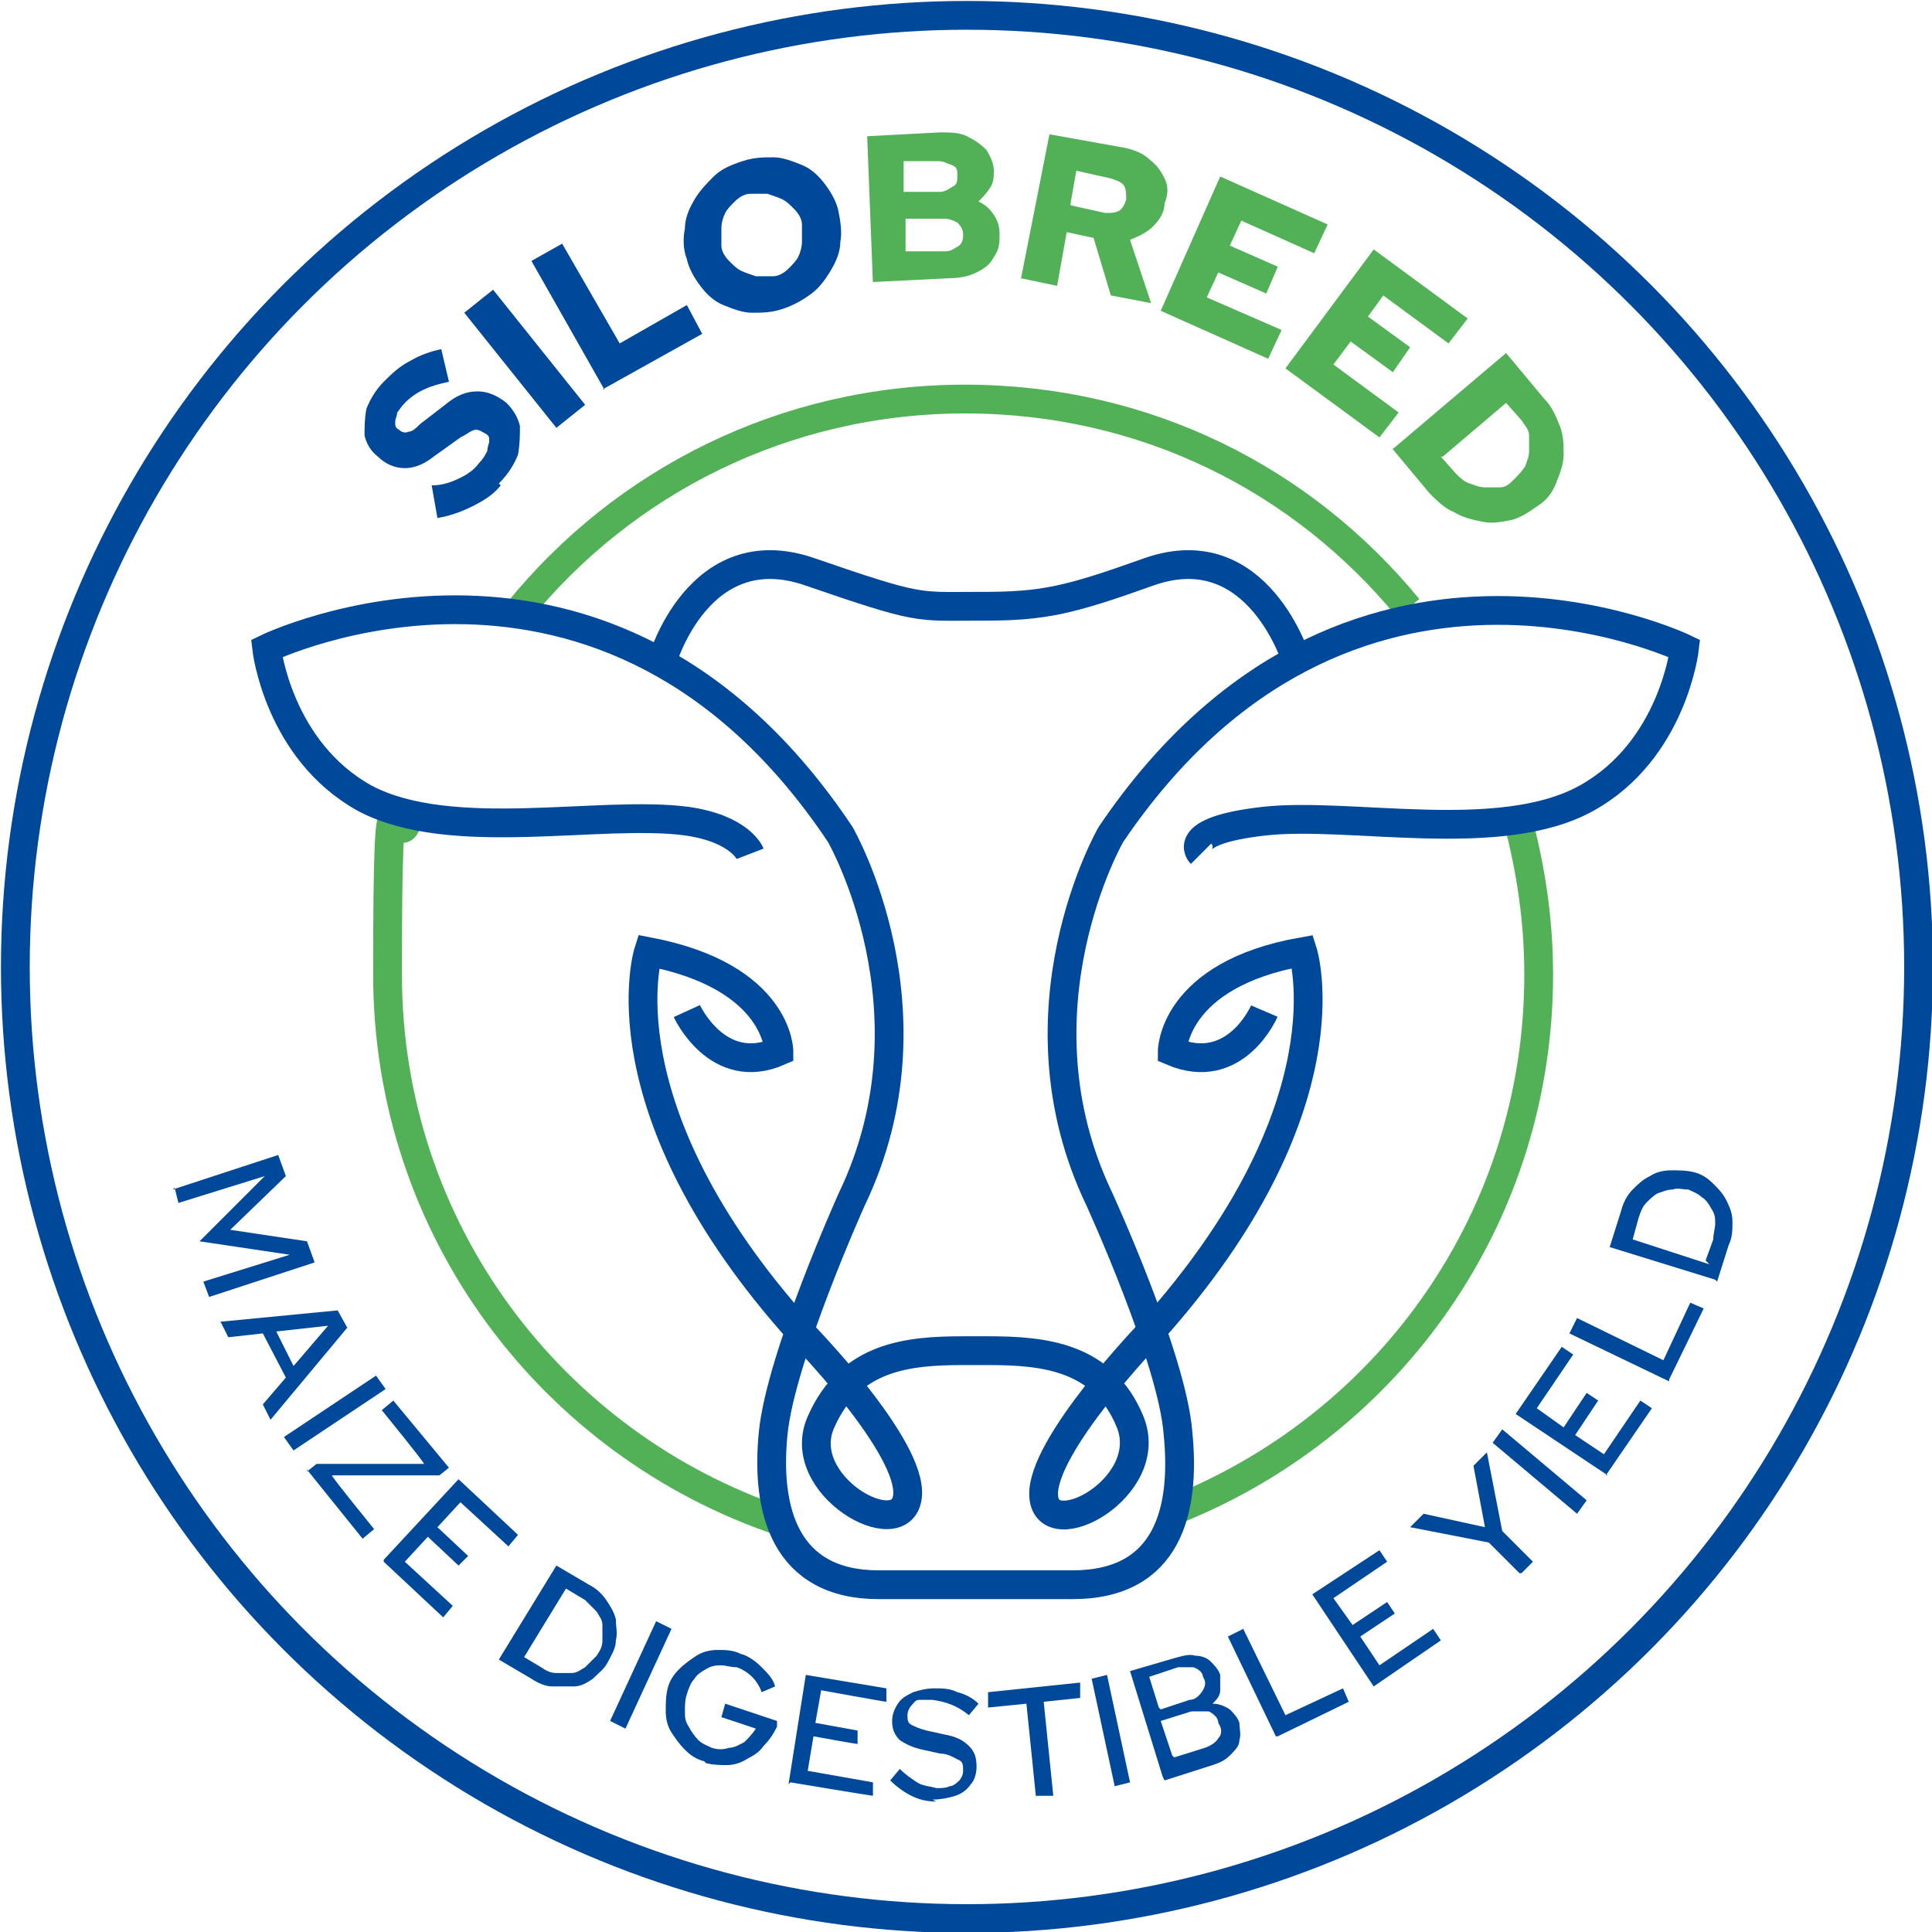 <?xml version="1.0" encoding="UTF-8"?>
<svg xmlns="http://www.w3.org/2000/svg" version="1.1" viewBox="0 0 100.7 100.7">
  <defs>
    <style>
      .cls-1 {
        fill: #52b157;
      }

      .cls-2 {
        stroke: #52b157;
      }

      .cls-2, .cls-3 {
        fill: none;
        stroke-miterlimit: 10;
        stroke-width: 1.5px;
      }

      .cls-3 {
        stroke: #004899;
      }

      .cls-4 {
        fill: #004899;
      }
    </style>
  </defs>
  <!-- Generator: Adobe Illustrator 28.7.1, SVG Export Plug-In . SVG Version: 1.2.0 Build 142)  -->
  <g>
    <g id="Vrstva_1">
      <g>
        <circle class="cls-3" cx="50.4" cy="50.4" r="49.6"/>
        <g>
          <path class="cls-4" d="M26.1,25.3c-.4.5-.9.8-1.5,1.1-.6.3-1.2.5-1.8.6l-.3-1.7c.6,0,1.1-.2,1.5-.4.4-.2.7-.4,1-.8.2-.2.3-.4.4-.6,0-.2.1-.4.1-.5,0-.2,0-.3-.2-.4-.2-.1-.3-.2-.5-.2s-.4.2-.8.4l-1.4,1c-.5.4-1,.6-1.5.6-.5,0-1-.2-1.4-.6-.4-.3-.6-.7-.7-1.1,0-.4,0-.9.1-1.4.2-.5.5-1,.9-1.4.4-.4.8-.8,1.4-1.1.5-.3,1.1-.5,1.6-.6l.4,1.7c-1,.2-1.7.5-2.3,1.1-.2.2-.3.4-.4.5,0,.2-.1.3-.1.5s0,.3.2.4c.1.1.3.2.5.1.2,0,.4-.2.6-.4l1.3-1c.6-.5,1.1-.7,1.7-.7.5,0,1,.2,1.5.6.4.4.6.8.7,1.2,0,.5,0,.9-.1,1.5-.2.5-.5,1-1,1.5Z"/>
          <path class="cls-4" d="M29,22.3l-4.8-6,1.5-1.2,4.8,6-1.5,1.2Z"/>
          <path class="cls-4" d="M31.5,20.3l-3.8-6.7,1.6-.9,3,5.2,3.5-2,.8,1.5-5.2,2.9Z"/>
          <path class="cls-4" d="M40.8,16.1c-.6.2-1.1.2-1.6.2s-1-.2-1.5-.4c-.5-.2-.9-.6-1.2-1-.3-.4-.6-.9-.7-1.4-.2-.5-.2-1.1-.1-1.6,0-.5.2-1,.5-1.5.3-.5.6-.8,1-1.2s.9-.6,1.5-.8c.6-.2,1.1-.2,1.6-.2.5,0,1,.2,1.5.4.5.2.9.6,1.2,1s.6.9.7,1.4.2,1.1.1,1.6c0,.5-.2,1-.5,1.5-.3.5-.6.9-1,1.2-.4.3-.9.6-1.5.8ZM40.3,14.4c.3,0,.6-.2.8-.4.2-.2.4-.4.5-.6s.2-.5.2-.8c0-.3,0-.6,0-.9,0-.3-.2-.6-.4-.8-.2-.2-.4-.4-.6-.5-.2-.1-.5-.2-.8-.3-.3,0-.6,0-.9,0-.3,0-.6.2-.8.4-.2.2-.4.4-.5.6-.1.2-.2.5-.2.8,0,.3,0,.6,0,.9,0,.3.2.6.4.8.2.2.4.4.6.5.2.1.5.2.8.3.3,0,.6,0,.9,0Z"/>
          <path class="cls-1" d="M45.5,14.8l-.3-7.7,3.8-.2c.5,0,1,0,1.4.2s.7.4,1,.7c.2.3.4.7.4,1.1,0,.3,0,.6-.2.9s-.4.5-.6.7c.4.2.6.4.8.7.2.3.3.6.3,1,0,.4,0,.8-.3,1.2-.2.4-.5.6-.9.8-.4.2-.9.3-1.4.3l-4,.2ZM47.2,10h1.8c.3,0,.5-.2.7-.3.2-.1.2-.3.2-.6,0-.2,0-.4-.3-.5s-.4-.2-.7-.2h-1.8c0,0,0,1.6,0,1.6ZM47.3,13.1h2c.3,0,.5-.2.7-.3.2-.2.2-.4.2-.6,0-.2-.1-.4-.3-.6-.2-.1-.4-.2-.7-.2h-2c0,0,0,1.7,0,1.7Z"/>
          <path class="cls-1" d="M53.2,14.6l1.5-7.6,3.9.7c.5.1,1,.3,1.3.6.4.3.6.6.8,1,.2.4.2.8,0,1.3,0,.5-.3.9-.6,1.2s-.7.5-1.2.7l1.1,3.3-2.1-.4-.9-3-1.4-.3-.5,2.8-1.9-.4ZM55.8,10.7l1.8.4c.3,0,.5,0,.7-.1s.3-.3.4-.6c0-.3,0-.5-.1-.7-.1-.2-.4-.3-.7-.4l-1.8-.4-.3,1.7Z"/>
          <path class="cls-1" d="M60.5,16.2l3.1-7,5.6,2.5-.7,1.5-3.8-1.7-.6,1.3,2.5,1.1-.6,1.4-2.5-1.1-.6,1.3,3.9,1.7-.7,1.5-5.6-2.5Z"/>
          <path class="cls-1" d="M67,19.2l4.6-6.2,4.9,3.6-1,1.3-3.4-2.5-.8,1.1,2.2,1.6-.9,1.3-2.2-1.6-.9,1.2,3.4,2.5-1,1.3-4.9-3.6Z"/>
          <path class="cls-1" d="M72.6,23.4l5.9-5,2,2.4c.4.4.6.9.8,1.4.2.5.2,1,.2,1.5,0,.5-.2,1-.4,1.5-.2.5-.5.9-1,1.2-.4.3-.9.6-1.3.7-.5.1-1,.2-1.5.1s-1-.2-1.5-.5c-.5-.2-.9-.6-1.3-1l-2-2.4ZM75.1,23.8l.8.9c.2.2.4.4.7.5.3.1.5.2.8.2.3,0,.6,0,.8,0,.3,0,.5-.2.7-.4.2-.2.4-.4.6-.7.1-.3.2-.5.2-.8,0-.3,0-.6,0-.8,0-.3-.2-.5-.4-.8l-.8-.9-3.3,2.8Z"/>
        </g>
        <path class="cls-2" d="M40.7,79.3c-11.9-4-20.5-15.2-20.5-28.5s.4-5.6,1.1-8.2"/>
        <path class="cls-2" d="M79.1,42.7c.7,2.6,1.1,5.3,1.1,8.1,0,12.6-7.7,23.3-18.7,27.8"/>
        <path class="cls-2" d="M27,31.9c5.5-6.8,13.9-11.1,23.3-11.1s17.6,4.2,23.1,10.9"/>
        <g>
          <path class="cls-4" d="M9,62l5.5-1.8.4,1.1-2.9,2.8,4,.6.4,1.1-5.5,1.8-.3-.8,4.5-1.4-4.7-.7,3.4-3.4-4.5,1.4-.2-.8Z"/>
          <path class="cls-4" d="M11.4,68.9l6.2-.6.5.9-4,4.8-.4-.8,1.2-1.4-1.2-2.3-1.8.2-.4-.8ZM14.4,69.4l.9,1.8,1.8-2.1-2.7.3Z"/>
          <path class="cls-4" d="M14.8,74.9l4.8-3.2.5.7-4.8,3.2-.5-.7Z"/>
          <path class="cls-4" d="M16,76.7l.5-.4h5.6c0-.1-2.2-2.8-2.2-2.8l.6-.5,2.9,3.5-.5.4h-5.6c0,.1,2.2,2.8,2.2,2.8l-.6.5-2.9-3.6Z"/>
          <path class="cls-4" d="M20,81.3l3.9-4.2,3.1,2.9-.5.6-2.5-2.3-1.2,1.3,1.6,1.5-.5.5-1.6-1.5-1.2,1.3,2.5,2.3-.5.6-3.1-2.9Z"/>
          <path class="cls-4" d="M26,86.5l3-4.9,1.7,1c.4.2.7.5.9.8.2.3.4.6.5,1,0,.4.1.7,0,1.1,0,.4-.2.7-.4,1.1-.2.4-.5.6-.8.9-.3.2-.6.4-1,.4s-.7,0-1.1,0c-.4,0-.8-.2-1.1-.4l-1.7-1ZM27.2,86.3l1,.6c.3.2.5.3.8.3.3,0,.5,0,.8,0,.3,0,.5-.2.7-.3.2-.2.4-.4.6-.6.2-.3.3-.5.3-.8,0-.3,0-.5,0-.8,0-.3-.2-.5-.3-.7-.2-.2-.4-.4-.6-.6l-1-.6-2.2,3.6Z"/>
          <path class="cls-4" d="M31.8,89.7l2.4-5.2.8.4-2.4,5.2-.8-.4Z"/>
          <path class="cls-4" d="M36.7,91.8c-.4-.1-.7-.3-1-.6-.3-.3-.5-.6-.7-.9-.2-.3-.3-.7-.3-1.1,0-.4,0-.8.1-1.2.1-.4.3-.7.6-1,.3-.3.6-.5.9-.7s.7-.3,1.1-.3.8,0,1.2.2c.4.1.8.4,1.1.7.3.3.6.6.7,1l-.7.3c-.1-.3-.3-.6-.5-.8-.2-.2-.5-.4-.8-.5-.3,0-.6-.1-.8-.1s-.5,0-.8.2c-.2.1-.5.3-.6.5-.2.2-.3.5-.4.8s-.1.6-.1.9c0,.3,0,.5.2.8.1.2.3.5.5.7s.5.3.7.4c.3.1.6.1.9,0,.3,0,.6-.2.8-.3.2-.2.4-.4.6-.7l-1.8-.6.2-.7,2.7.9v.3c-.2.4-.4.7-.7,1-.2.3-.5.5-.9.7-.3.2-.7.3-1,.3s-.7,0-1.1-.1Z"/>
          <path class="cls-4" d="M41.1,93l.9-5.7,4.2.7v.7c-.1,0-3.4-.6-3.4-.6l-.3,1.7,2.2.4v.7c-.1,0-2.3-.4-2.3-.4l-.3,1.8,3.4.6v.7c-.1,0-4.3-.7-4.3-.7Z"/>
          <path class="cls-4" d="M48.8,93.9c-.5,0-.9-.1-1.3-.3s-.8-.5-1.1-.8l.5-.6c.3.3.6.5.9.7.3.2.7.2,1,.3.3,0,.5,0,.7-.1.2,0,.4-.2.5-.3.1-.1.2-.3.2-.5,0-.3,0-.5-.3-.6-.2-.1-.5-.3-.9-.3l-.9-.2c-.5-.1-.9-.3-1.2-.5-.3-.3-.4-.6-.4-1,0-.3.1-.6.3-.9s.4-.4.8-.6c.3-.1.7-.2,1.1-.2.4,0,.8,0,1.2.2.4.1.8.3,1.1.6l-.5.6c-.6-.5-1.2-.7-1.9-.8-.3,0-.5,0-.7,0-.2,0-.3.2-.4.3-.1.1-.2.3-.2.5,0,.2,0,.4.2.5.2.1.4.2.8.3l.9.2c.6.1,1,.3,1.3.6.3.3.4.6.4,1.1,0,.3-.1.7-.3.9-.2.3-.5.5-.8.6s-.8.2-1.2.2Z"/>
          <path class="cls-4" d="M54,93.7l-.5-4.9-2,.2v-.8c0,0,4.8-.5,4.8-.5v.8c0,0-1.9.2-1.9.2l.5,4.9h-.9Z"/>
          <path class="cls-4" d="M58.1,93.1l-1.2-5.6.8-.2,1.2,5.6-.8.2Z"/>
          <path class="cls-4" d="M60.6,92.6l-1.7-5.5,2.4-.7c.4-.1.7-.2,1-.1.3,0,.6.1.8.3s.4.4.5.7c0,.3,0,.5,0,.8,0,.3-.2.5-.4.7.3,0,.6.1.9.3.2.2.4.4.5.7,0,.3.1.6,0,.9,0,.3-.2.5-.5.8s-.6.4-.9.5l-2.5.8ZM60.5,89.1l1.5-.5c.3,0,.5-.2.7-.5.1-.2.2-.4,0-.7,0-.2-.2-.4-.5-.5-.2,0-.5,0-.8,0l-1.5.5.5,1.6ZM61.2,91.6l1.6-.5c.3-.1.6-.3.7-.5.2-.2.2-.5,0-.8,0-.3-.3-.5-.5-.6-.3,0-.5,0-.9,0l-1.6.5.6,1.8Z"/>
          <path class="cls-4" d="M66.5,90.5l-2.5-5.2.8-.4,2.2,4.5,3-1.4.3.7-3.7,1.8Z"/>
          <path class="cls-4" d="M71.6,87.9l-3.2-4.8,3.5-2.3.4.6-2.8,1.9,1,1.4,1.8-1.2.4.6-1.8,1.2,1,1.5,2.8-1.9.4.6-3.5,2.4Z"/>
          <path class="cls-4" d="M79.2,82l-1.6-1.6-4.1-.8.7-.7,3.2.7-.6-3.2.7-.7.8,4.1,1.6,1.6-.6.6Z"/>
          <path class="cls-4" d="M82.2,78.9l-4.4-3.7.5-.7,4.4,3.7-.5.7Z"/>
          <path class="cls-4" d="M83.8,76.9l-4.8-3.2,2.4-3.5.6.4-1.9,2.8,1.4,1,1.2-1.8.6.4-1.2,1.8,1.5,1,1.9-2.8.6.4-2.4,3.5Z"/>
          <path class="cls-4" d="M87,72l-5.2-2.5.4-.8,4.5,2.2,1.4-3,.7.3-1.8,3.7Z"/>
          <path class="cls-4" d="M89.4,66.7l-5.5-1.7.6-1.9c.1-.4.3-.8.6-1.1s.5-.5.9-.7c.3-.2.7-.3,1.1-.3.4,0,.8,0,1.2.1.4.1.7.3,1,.6.3.3.5.5.7.9s.3.7.3,1.1,0,.8-.2,1.2l-.6,1.9ZM88.9,65.7l.4-1.1c0-.3.1-.6.1-.8,0-.3,0-.5-.2-.8-.1-.2-.3-.5-.5-.6-.2-.2-.5-.3-.7-.4-.3,0-.6-.1-.8,0-.3,0-.5.1-.8.2-.2.1-.4.3-.6.5s-.3.5-.4.8l-.3,1.1,4,1.3Z"/>
        </g>
        <g>
          <path class="cls-3" d="M39.1,44.5s-.5-1.3-3.3-1.7c-4.5-.6-12.3,1.2-16.8-1.2-4.5-2.5-5.1-7.8-5.1-7.8,0,0,17.7-8.6,29.9,9.7,0,0,5.3,9.2.6,19,0,0-3.7,8.2-4.1,12.2s.6,7.9,5.5,7.9h10.1c5,0,5.9-3.9,5.5-7.9-.3-3.9-4.1-12.2-4.1-12.2-4.7-9.8.6-19,.6-19,12.3-18.2,29.9-9.7,29.9-9.7,0,0-.6,5.3-5.1,7.8-4.5,2.5-12.3.7-16.8,1.2s-3.3,1.7-3.3,1.7"/>
          <path class="cls-3" d="M34.5,34.5s1.9-6.7,7.7-4.7,5.6,1.8,8.7,1.8h.3c3.2,0,4.5-.3,8.7-1.8,5.7-2,7.7,4.7,7.7,4.7"/>
          <path class="cls-3" d="M35.8,52.7s1.6,3.5,4.8,2.1c0,0,0-3.9-6.8-5.2,0,0-2.6,8.1,7.9,19.8,0,0,5.9,6,5.6,8.6s-6-.6-4.5-3.9c1.5-3.4,4.5-3.7,7.4-3.7h1.3c2.9,0,6,.3,7.4,3.7s-4.3,6.5-4.5,3.9c-.2-2.6,5.6-8.6,5.6-8.6,10.5-11.7,7.9-19.8,7.9-19.8-6.8,1.2-6.8,5.2-6.8,5.2,3.3,1.4,4.8-2.1,4.8-2.1"/>
        </g>
      </g>
    </g>
  </g>
</svg>